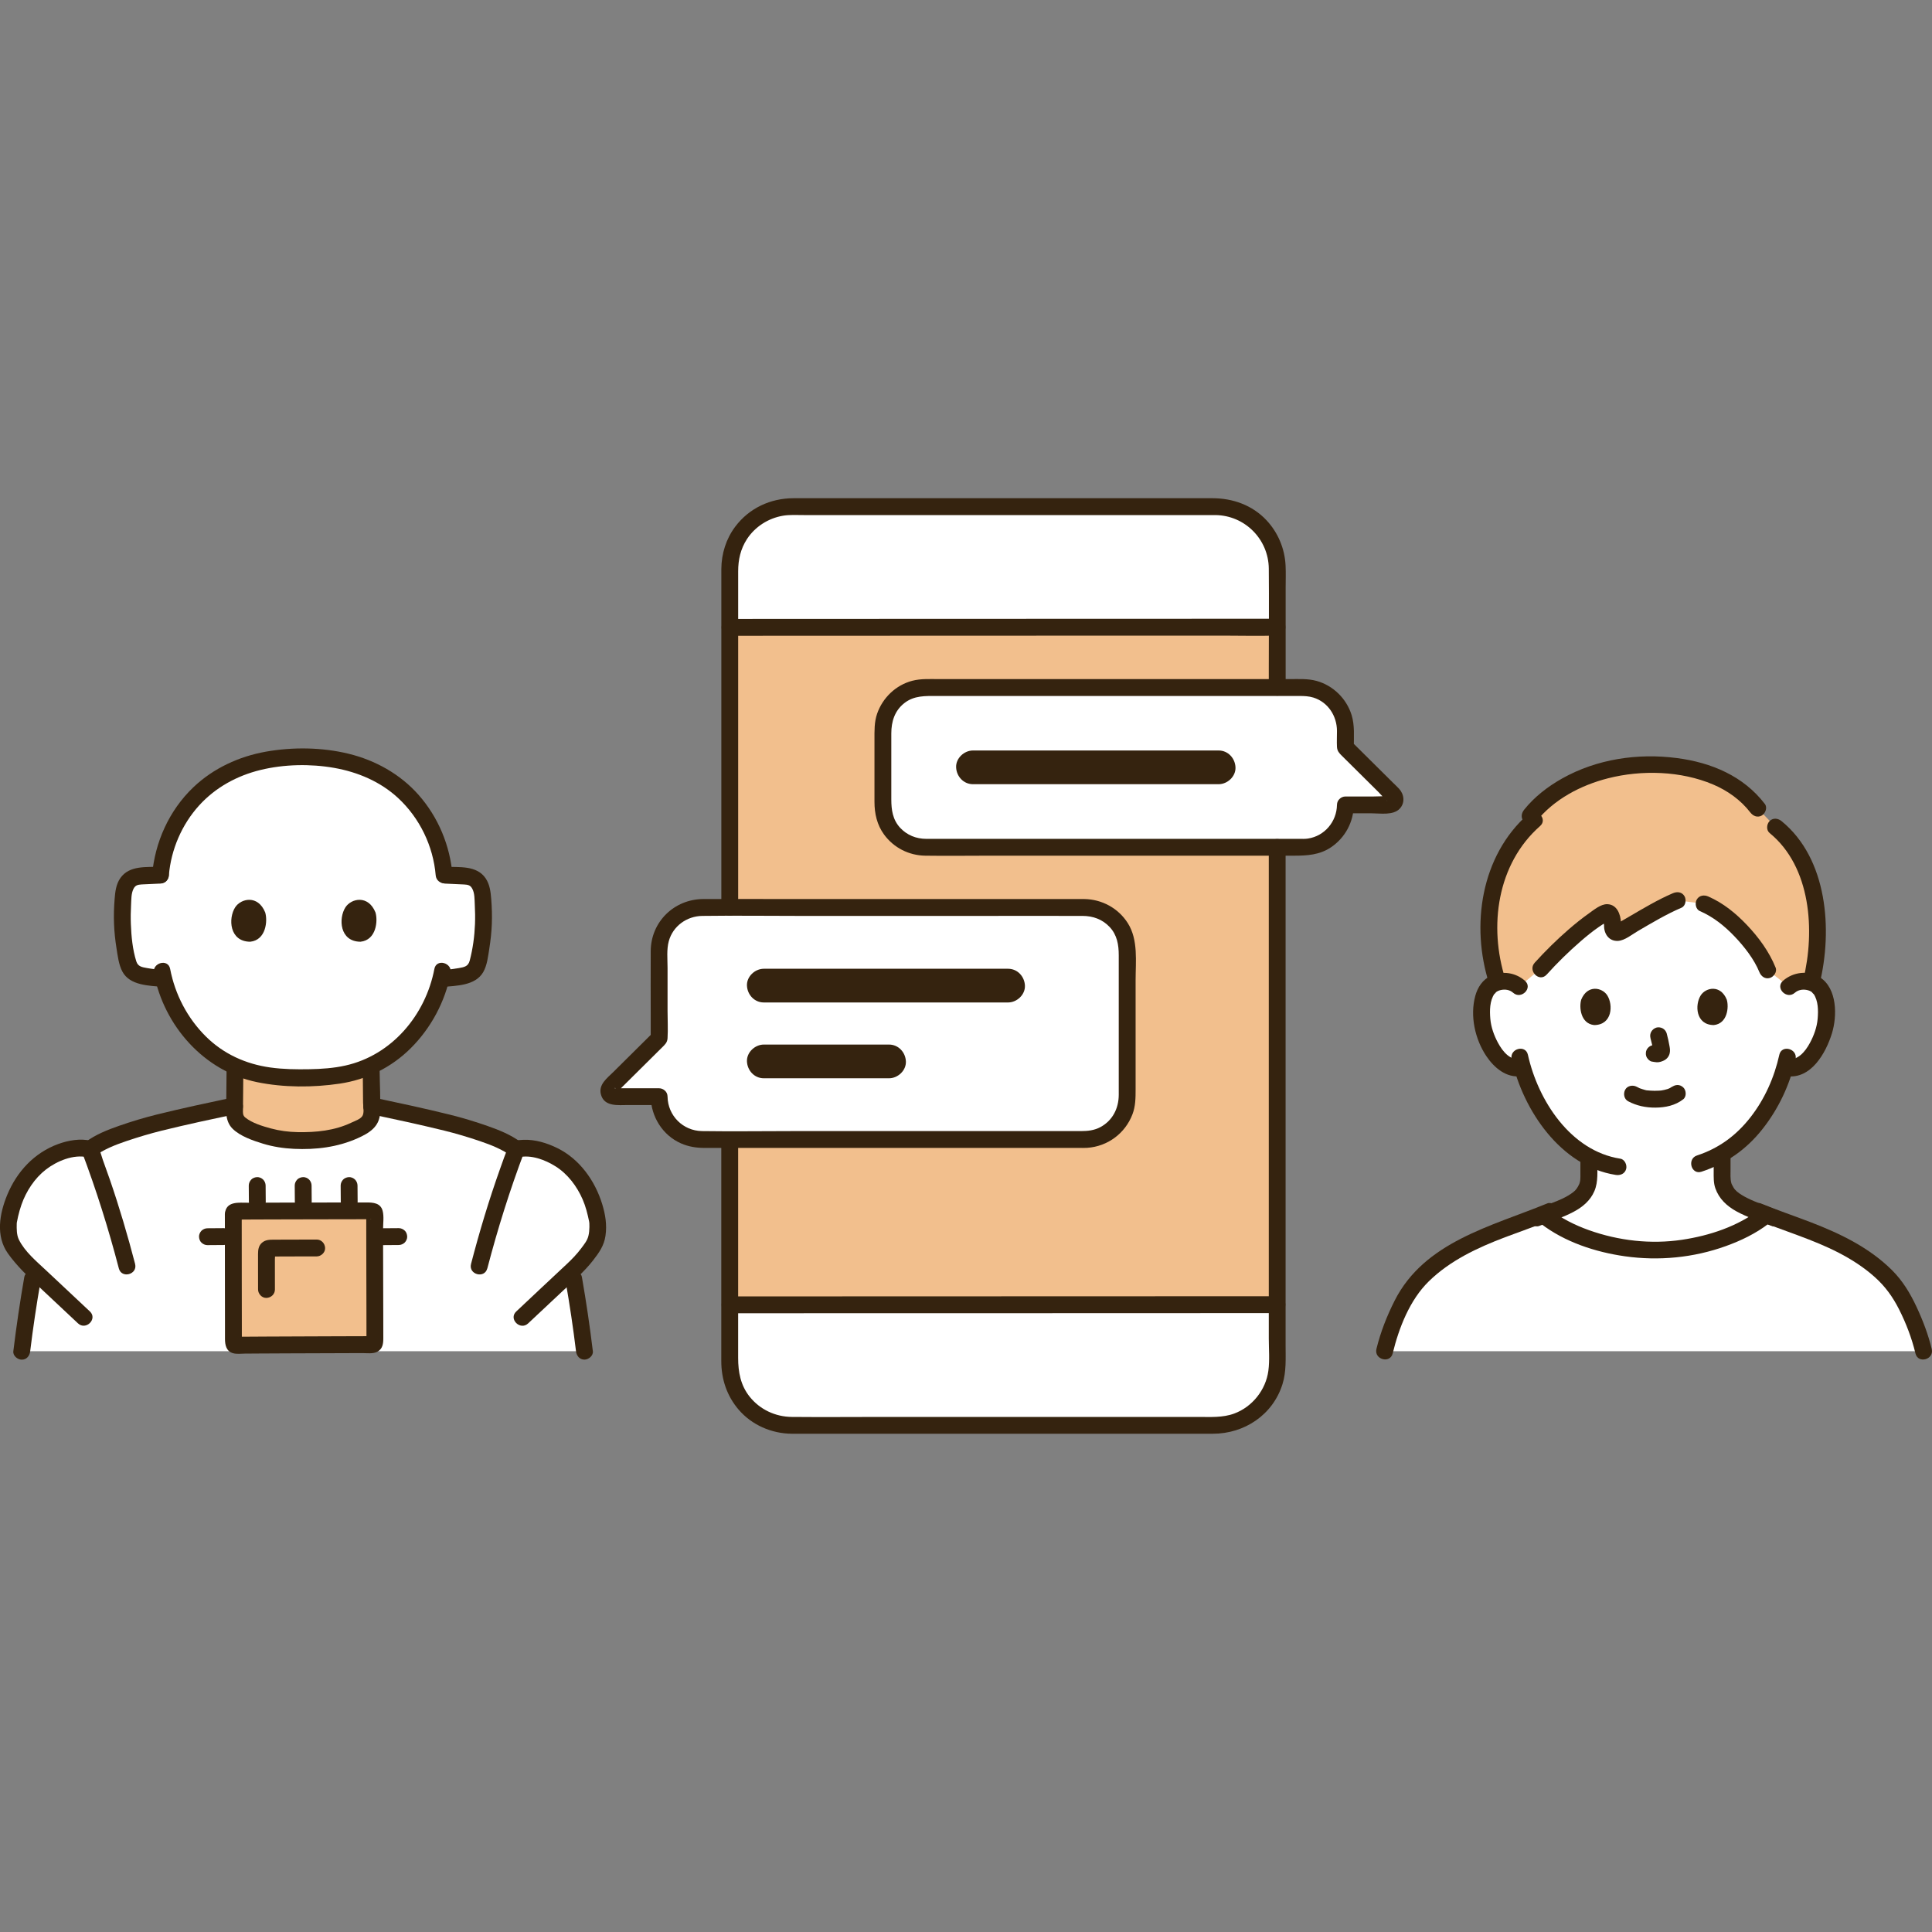 <?xml version='1.0' encoding='utf-8'?>
<svg xmlns="http://www.w3.org/2000/svg" id="b" width="80" height="80" viewBox="0 0 80 80"><rect x="0" y="0" width="80" height="80" fill="#808080" stroke="none"/><defs><style>.g{fill:#35230f;}.g,.h,.i{stroke-width:0px;}.h{fill:#fff;}.i{fill:#F2BF8D;}</style></defs><g id="c"><g id="d"><path class="h" d="M74.074 40.862c0.18 -0.173 0.423 -0.238 0.631 -0.231 0.453 0.016 0.645 0.261 0.728 0.404 0.247 0.429 0.237 1.219 0.071 1.708 -0.118 0.346 -0.31 0.876 -0.775 1.256 -0.211 0.172 -0.53 0.28 -0.823 0.196 -0.207 0.722 -0.585 1.596 -1.253 2.409 -0.441 0.536 -0.864 0.901 -1.345 1.172 0.0 0.521 0.0 0.866 0.0 0.866 0.0 0.153 0.0 0.32 0.056 0.469 0.076 0.196 0.178 0.365 0.342 0.498 0.348 0.28 0.705 0.414 1.145 0.579l0.287 0.113c-0.98 0.807 -2.763 1.458 -4.622 1.464 -1.846 -0.005 -3.617 -0.647 -4.602 -1.447l0.329 -0.13c0.44 -0.165 0.797 -0.299 1.145 -0.579 0.164 -0.132 0.266 -0.302 0.342 -0.498 0.056 -0.149 0.056 -0.316 0.056 -0.469 0.0 0.0 0.0 -0.277 -0.0 -0.735 -0.539 -0.295 -1.029 -0.733 -1.497 -1.303 -0.665 -0.81 -1.043 -1.681 -1.25 -2.401 -0.285 0.07 -0.591 -0.037 -0.795 -0.203 -0.464 -0.38 -0.657 -0.91 -0.775 -1.256 -0.166 -0.489 -0.176 -1.279 0.071 -1.708 0.083 -0.144 0.275 -0.389 0.728 -0.404 0.208 -0.007 0.451 0.058 0.631 0.231 0.0 0.0 -1.669 -5.15 5.339 -5.15s5.832 5.15 5.832 5.15Z" /><path class="h" d="M57.332 55.951c0.187 -0.792 0.619 -1.838 1.059 -2.516 0.363 -0.561 1.064 -1.133 1.624 -1.489 1.207 -0.766 2.619 -1.176 3.859 -1.662 0.975 0.816 2.771 1.477 4.645 1.482 1.862 -0.005 3.649 -0.659 4.627 -1.468 1.231 0.48 2.628 0.89 3.824 1.648 0.559 0.356 1.26 0.928 1.624 1.489 0.44 0.679 0.872 1.725 1.059 2.516h-22.321Z" /><path class="h" d="M30.218 56.459c0.0 1.415 1.147 2.561 2.562 2.561h17.546c1.415 0.0 2.561 -1.147 2.561 -2.561v-2.435c-7.05 0.002 -15.637 0.004 -22.669 0.006v2.429Z" /><path class="h" d="M52.888 23.541c0.0 -1.415 -1.147 -2.562 -2.561 -2.562h-17.546c-1.415 0.0 -2.562 1.147 -2.562 2.562v2.436c6.764 -0.002 17.5 -0.005 22.669 -0.006v-2.43Z" /><path class="h" d="M55.711 33.328h0.0s1.818 0.0 1.818 0.0c0.214 0.0 0.321 -0.26 0.169 -0.411l-1.987 -1.971v-0.725c0.0 -0.969 -0.785 -1.754 -1.754 -1.754h-15.644c-0.969 0.0 -1.754 0.785 -1.754 1.754v3.106c0.0 0.969 0.785 1.754 1.754 1.754h15.644c0.969 0.0 1.754 -0.785 1.754 -1.754Z" /><path class="h" d="M27.293 45.412h0.0s-1.84 0.0 -1.84 0.0c-0.217 0.0 -0.325 -0.263 -0.171 -0.416l2.011 -1.994v-3.65c0.0 -0.98 0.795 -1.775 1.775 -1.775h15.831c0.98 0.0 1.775 0.795 1.775 1.775v6.059c0.0 0.98 -0.795 1.775 -1.775 1.775h-15.831c-0.98 0.0 -1.775 -0.795 -1.775 -1.775Z" /><path class="h" d="M24.2 55.951c-0.135 -1.119 -0.304 -2.232 -0.506 -3.342l0.066 -0.062c0.4 -0.348 0.742 -0.868 0.822 -0.979 0.187 -0.268 0.19 -0.855 0.162 -1.015 -0.154 -0.873 -0.481 -1.565 -1.059 -2.157 -0.628 -0.644 -1.66 -0.977 -2.307 -0.812 -0.509 -0.381 -1.194 -0.62 -2.344 -0.962 -0.641 -0.189 -2.621 -0.621 -3.649 -0.841 0.001 0.102 0.002 0.204 0.003 0.307 0.002 0.198 -0.099 0.385 -0.269 0.487 -0.804 0.486 -1.68 0.669 -2.566 0.65 -0.888 0.019 -1.766 -0.165 -2.571 -0.653 -0.169 -0.103 -0.27 -0.289 -0.269 -0.487 0.0 0.0 0.001 -0.123 0.004 -0.304 -1.03 0.219 -3.009 0.651 -3.65 0.841 -1.15 0.342 -1.835 0.582 -2.344 0.962 -0.647 -0.166 -1.679 0.168 -2.307 0.812 -0.578 0.592 -0.905 1.284 -1.059 2.157 -0.028 0.159 -0.025 0.747 0.162 1.015 0.08 0.11 0.421 0.631 0.822 0.979l0.066 0.062c-0.201 1.11 -0.371 2.223 -0.506 3.342h23.299Z" /><path class="h" d="M18.315 35.679c0.035 0.184 0.06 0.37 0.074 0.557 0.413 0.021 0.729 0.029 1.0 0.05 0.097 0.007 0.18 0.05 0.255 0.1 0.165 0.11 0.297 0.31 0.333 0.683 0.1 1.038 0.032 1.896 -0.199 2.833 -0.025 0.1 -0.078 0.205 -0.146 0.285 -0.113 0.133 -0.297 0.192 -0.474 0.223 -0.297 0.052 -0.503 0.08 -0.902 0.116 -0.326 1.306 -1.16 2.536 -2.28 3.271 -1.065 0.699 -2.194 0.826 -3.459 0.826 -1.205 0.0 -2.395 -0.127 -3.459 -0.826 -1.121 -0.736 -1.956 -1.968 -2.281 -3.276 -0.366 -0.034 -0.566 -0.062 -0.85 -0.112 -0.177 -0.031 -0.361 -0.091 -0.474 -0.223 -0.068 -0.08 -0.122 -0.185 -0.146 -0.285 -0.231 -0.937 -0.299 -1.795 -0.199 -2.833 0.036 -0.374 0.168 -0.573 0.333 -0.683 0.075 -0.05 0.159 -0.093 0.255 -0.1 0.26 -0.02 0.561 -0.028 0.948 -0.047 0.031 -0.405 0.112 -0.805 0.236 -1.192 0.001 -0.004 0.002 -0.007 0.003 -0.011 0.268 -0.827 0.739 -1.59 1.368 -2.19 1.118 -1.066 2.646 -1.517 4.264 -1.493 1.618 -0.024 3.146 0.427 4.265 1.493 0.63 0.6 1.1 1.363 1.368 2.19 0.001 0.004 0.002 0.007 0.003 0.011 0.067 0.207 0.121 0.419 0.161 0.632Z" /><g id="e"><path class="i" d="M74.91 36.366c-0.277 -0.846 -0.73 -1.593 -1.389 -2.121l-0.743 -0.779c-0.842 -1.111 -2.212 -1.713 -4.168 -1.799 -2.545 -0.086 -4.423 1.053 -5.255 2.113l0.171 0.176c-1.726 1.498 -2.354 4.178 -1.517 6.714 0.076 -0.022 0.163 -0.037 0.262 -0.04 0.208 -0.007 0.451 0.058 0.631 0.231l0.893 -0.75c0.67 -0.747 1.853 -1.872 2.682 -2.307 0.097 -0.051 0.222 0.018 0.262 0.181 0.038 0.157 0.038 0.276 0.025 0.389 -0.019 0.171 0.148 0.296 0.289 0.218 0.592 -0.329 1.648 -0.992 2.396 -1.307l1.11 0.136c0.357 0.155 0.629 0.305 1.022 0.643 0.674 0.58 1.32 1.375 1.606 2.095l0.886 0.702c0.18 -0.173 0.423 -0.238 0.631 -0.231 0.114 0.004 0.212 0.022 0.295 0.05 0.343 -1.356 0.352 -2.962 -0.091 -4.316Z" /><path class="i" d="M38.313 35.082c-0.969 0.0 -1.754 -0.785 -1.754 -1.754v-3.106c0.0 -0.969 0.785 -1.754 1.754 -1.754h14.574v-2.498c-0.396 0.0 -0.801 0.0 -1.214 0.001 -6.536 0.002 -15.101 0.005 -21.36 0.007 0.0 0.0 -0.033 0.0 -0.095 0.0v11.601h14.68c0.98 0.0 1.775 0.795 1.775 1.775v6.059c0.0 0.98 -0.795 1.775 -1.775 1.775h-14.68v6.845c0.061 0.0 0.092 0.0 0.092 0.0 6.657 -0.003 15.92 -0.005 22.577 -0.008 0.0 -3.859 0.0 -12.052 0.0 -18.942h-14.574Z" /><path class="i" d="M9.66 50.272c-0.0 1.739 0.005 3.658 0.005 5.317 0.0 0.065 0.053 0.117 0.118 0.117 1.405 -0.012 3.982 -0.019 5.623 -0.025 0.065 -0.0 0.116 -0.052 0.116 -0.117 -0.0 -1.649 -0.01 -3.56 -0.01 -5.306 0.0 -0.065 -0.052 -0.117 -0.117 -0.117 -0.712 0.001 -4.268 0.005 -5.619 0.014 -0.064 0.001 -0.116 0.052 -0.116 0.117Z" /><path class="i" d="M9.73 44.357l-0.017 1.73c-0.002 0.198 0.099 0.384 0.269 0.487 0.805 0.488 1.683 0.673 2.571 0.653 0.887 0.019 1.762 -0.164 2.566 -0.65 0.17 -0.103 0.271 -0.289 0.269 -0.487 -0.006 -0.578 -0.011 -1.155 -0.017 -1.733" /></g></g><g id="f"><path class="g" d="M70.96 47.926v0.577c0.0 0.234 -0.01 0.478 0.069 0.702 0.153 0.434 0.472 0.732 0.867 0.951 0.459 0.254 0.977 0.415 1.465 0.608 0.175 0.069 0.383 -0.076 0.429 -0.244 0.054 -0.198 -0.068 -0.36 -0.244 -0.429 -0.403 -0.159 -0.834 -0.301 -1.195 -0.483 -0.148 -0.074 -0.318 -0.173 -0.427 -0.269 -0.029 -0.026 -0.055 -0.053 -0.082 -0.081 -0.027 -0.033 -0.033 -0.038 -0.016 -0.018 -0.015 -0.02 -0.028 -0.041 -0.042 -0.063 -0.02 -0.032 -0.038 -0.065 -0.055 -0.099 -0.028 -0.056 -0.029 -0.054 -0.041 -0.1 -0.045 -0.169 -0.03 -0.372 -0.03 -0.563v-0.489c0.0 -0.189 -0.16 -0.349 -0.349 -0.349s-0.349 0.16 -0.349 0.349h0.0Z" /><path class="g" d="M65.441 48.056v0.522c0.0 0.1 0.004 0.202 -0.007 0.302 0.006 -0.05 -0.014 0.067 -0.013 0.064 -0.006 0.026 -0.014 0.051 -0.024 0.076 0.012 -0.026 0.01 -0.02 -0.008 0.018 -0.073 0.155 -0.132 0.237 -0.238 0.321 -0.139 0.11 -0.298 0.198 -0.457 0.275 -0.152 0.073 -0.283 0.122 -0.462 0.19 -0.068 0.026 -0.136 0.052 -0.204 0.079l-0.478 0.188c-0.175 0.069 -0.297 0.234 -0.244 0.429 0.046 0.167 0.253 0.313 0.429 0.244 0.47 -0.185 0.964 -0.343 1.411 -0.578 0.377 -0.198 0.702 -0.465 0.873 -0.862 0.17 -0.395 0.118 -0.846 0.118 -1.267 0.0 -0.189 -0.16 -0.349 -0.349 -0.349s-0.349 0.16 -0.349 0.349h0.0Z" /><path class="g" d="M63.799 50.667c0.989 0.762 2.261 1.179 3.485 1.353 1.402 0.199 2.843 0.06 4.177 -0.421 0.63 -0.227 1.244 -0.522 1.777 -0.932 0.149 -0.115 0.229 -0.3 0.125 -0.477 -0.086 -0.146 -0.327 -0.241 -0.477 -0.125 -0.927 0.715 -2.094 1.101 -3.241 1.272 -1.29 0.192 -2.622 0.039 -3.849 -0.398 -0.586 -0.209 -1.15 -0.493 -1.644 -0.874 -0.149 -0.115 -0.391 -0.023 -0.477 0.125 -0.105 0.18 -0.025 0.362 0.125 0.477h0.0Z" /><path class="g" d="M63.602 34.028c0.738 -0.929 1.853 -1.514 2.988 -1.802 1.393 -0.353 3.011 -0.307 4.346 0.258 0.596 0.252 1.145 0.643 1.541 1.158 0.115 0.149 0.3 0.229 0.477 0.125 0.147 -0.086 0.241 -0.327 0.125 -0.477 -0.893 -1.161 -2.217 -1.714 -3.642 -1.9 -1.623 -0.212 -3.315 0.039 -4.752 0.845 -0.593 0.333 -1.152 0.764 -1.577 1.298 -0.117 0.147 -0.144 0.349 0.0 0.493 0.121 0.121 0.375 0.148 0.493 0.0h0.0Z" /><path class="g" d="M62.335 40.549c-0.699 -2.183 -0.348 -4.775 1.437 -6.345 0.338 -0.297 -0.157 -0.789 -0.493 -0.493 -1.962 1.725 -2.386 4.619 -1.617 7.023 0.136 0.426 0.81 0.244 0.673 -0.185h0.0Z" /><path class="g" d="M73.274 34.492c1.72 1.4 1.888 4.059 1.398 6.066 -0.106 0.436 0.566 0.622 0.673 0.185 0.545 -2.23 0.333 -5.19 -1.577 -6.744 -0.146 -0.119 -0.351 -0.143 -0.493 0.0 -0.123 0.123 -0.147 0.374 0.0 0.493h0.0Z" /><path class="g" d="M62.595 43.861c0.468 2.109 2.031 4.435 4.311 4.79 0.186 0.029 0.375 -0.047 0.429 -0.244 0.046 -0.165 -0.056 -0.4 -0.244 -0.429 -2.055 -0.32 -3.404 -2.408 -3.824 -4.303 -0.097 -0.438 -0.77 -0.253 -0.673 0.185h0.0Z" /><path class="g" d="M73.678 43.676c-0.208 0.937 -0.605 1.834 -1.198 2.592 -0.587 0.75 -1.304 1.28 -2.21 1.577 -0.425 0.139 -0.243 0.813 0.185 0.673 1.021 -0.335 1.853 -0.916 2.521 -1.76s1.14 -1.841 1.374 -2.896c0.097 -0.437 -0.575 -0.624 -0.673 -0.185h0.0Z" /><path class="g" d="M67.419 45.602c0.352 0.186 0.73 0.265 1.129 0.262 0.413 -0.003 0.821 -0.088 1.151 -0.345 0.145 -0.113 0.127 -0.376 0.0 -0.493 -0.153 -0.141 -0.339 -0.12 -0.493 0.0 0.118 -0.092 -0.019 0.007 -0.058 0.028 -0.03 0.016 -0.113 0.039 -0.01 0.008 -0.032 0.01 -0.062 0.024 -0.093 0.034 -0.086 0.028 -0.173 0.045 -0.262 0.06 0.05 -0.008 0.031 -0.004 -0.008 0.0 -0.026 0.003 -0.051 0.005 -0.077 0.006 -0.062 0.004 -0.124 0.006 -0.186 0.005 -0.056 -0.0 -0.111 -0.002 -0.167 -0.006 -0.025 -0.002 -0.051 -0.004 -0.076 -0.006 -0.021 -0.002 -0.103 0.002 -0.02 -0.002 -0.076 0.004 -0.172 -0.033 -0.244 -0.054 -0.034 -0.01 -0.068 -0.022 -0.101 -0.034 -0.083 -0.028 0.066 0.032 -0.009 -0.003 -0.042 -0.02 -0.083 -0.04 -0.124 -0.062 -0.161 -0.085 -0.387 -0.046 -0.477 0.125 -0.085 0.161 -0.047 0.386 0.125 0.477h0.0Z" /><path class="g" d="M68.341 42.981c0.048 0.182 0.094 0.367 0.121 0.554l-0.012 -0.093c0.003 0.026 0.005 0.051 0.002 0.076l0.012 -0.093c-0.002 0.012 -0.004 0.023 -0.008 0.034l0.035 -0.083c-0.003 0.008 -0.007 0.015 -0.012 0.022l0.055 -0.071c-0.006 0.007 -0.011 0.012 -0.018 0.018l0.071 -0.055c-0.014 0.009 -0.029 0.016 -0.044 0.023l0.083 -0.035c-0.024 0.01 -0.048 0.017 -0.074 0.022l0.093 -0.012c-0.023 0.003 -0.046 0.003 -0.069 0.0l0.093 0.012c-0.026 -0.004 -0.052 -0.01 -0.078 -0.014 -0.046 -0.014 -0.093 -0.017 -0.139 -0.006 -0.046 0.002 -0.09 0.016 -0.13 0.041 -0.072 0.042 -0.141 0.125 -0.16 0.208 -0.02 0.089 -0.016 0.19 0.035 0.269 0.045 0.07 0.121 0.149 0.208 0.16 0.065 0.009 0.129 0.025 0.195 0.028 0.105 0.005 0.202 -0.028 0.295 -0.071 0.117 -0.054 0.209 -0.163 0.24 -0.288 0.027 -0.107 0.016 -0.196 -0.003 -0.303 -0.03 -0.178 -0.071 -0.355 -0.117 -0.53 -0.022 -0.084 -0.085 -0.165 -0.16 -0.208s-0.185 -0.062 -0.269 -0.035c-0.182 0.059 -0.293 0.24 -0.244 0.429h0.0Z" /><path class="g" d="M65.475 41.395c-0.092 0.301 -0.032 0.992 0.537 1.051 0.753 -0.005 0.793 -0.841 0.539 -1.234 -0.208 -0.322 -0.817 -0.456 -1.077 0.183Z" /><path class="g" d="M71.502 41.395c0.093 0.301 0.032 0.992 -0.537 1.051 -0.753 -0.005 -0.793 -0.841 -0.539 -1.234 0.208 -0.322 0.817 -0.456 1.077 0.183Z" /><path class="g" d="M63.149 40.616c-0.388 -0.346 -0.937 -0.428 -1.412 -0.212 -0.343 0.156 -0.552 0.479 -0.649 0.834 -0.225 0.827 -0.013 1.793 0.461 2.498 0.321 0.477 0.825 0.906 1.439 0.827 0.187 -0.024 0.349 -0.143 0.349 -0.349 0.0 -0.17 -0.161 -0.373 -0.349 -0.349 -0.456 0.059 -0.76 -0.317 -0.958 -0.682 -0.164 -0.303 -0.29 -0.651 -0.319 -0.996 -0.029 -0.34 -0.028 -0.748 0.173 -1.04 -0.049 0.07 0.088 -0.083 0.06 -0.061 0.061 -0.046 0.124 -0.073 0.197 -0.09 0.18 -0.041 0.373 -0.014 0.514 0.112 0.334 0.298 0.829 -0.194 0.493 -0.493h0.0Z" /><path class="g" d="M74.321 41.109c0.133 -0.119 0.316 -0.151 0.488 -0.118 0.083 0.016 0.155 0.044 0.223 0.095 -0.03 -0.023 0.108 0.131 0.06 0.061 0.201 0.292 0.202 0.7 0.173 1.04 -0.029 0.344 -0.155 0.693 -0.319 0.996 -0.198 0.365 -0.502 0.741 -0.958 0.682 -0.187 -0.024 -0.349 0.178 -0.349 0.349 0.0 0.209 0.161 0.324 0.349 0.349 1.004 0.13 1.616 -0.959 1.867 -1.769 0.223 -0.722 0.222 -1.856 -0.487 -2.321 -0.477 -0.312 -1.126 -0.227 -1.54 0.142 -0.336 0.299 0.159 0.791 0.493 0.493h0.0Z" /><path class="g" d="M70.384 37.723c0.557 0.244 1.01 0.605 1.43 1.042 0.412 0.429 0.824 0.959 1.038 1.488 0.071 0.174 0.232 0.298 0.429 0.244 0.165 -0.046 0.315 -0.253 0.244 -0.429 -0.268 -0.662 -0.695 -1.245 -1.184 -1.761 -0.464 -0.489 -0.984 -0.914 -1.604 -1.185 -0.172 -0.076 -0.374 -0.051 -0.477 0.125 -0.086 0.148 -0.048 0.401 0.125 0.477h0.0Z" /><path class="g" d="M64.042 40.359c0.44 -0.489 0.912 -0.951 1.409 -1.382 0.237 -0.206 0.48 -0.404 0.738 -0.583 0.108 -0.075 0.218 -0.147 0.331 -0.213 0.03 -0.017 0.06 -0.034 0.09 -0.051 -0.082 0.012 -0.151 -0.005 -0.207 -0.051 -0.011 0.021 0.019 0.205 0.018 0.239 -0.009 0.348 0.203 0.668 0.585 0.642 0.276 -0.019 0.576 -0.268 0.811 -0.405 0.59 -0.344 1.18 -0.699 1.809 -0.968 0.173 -0.074 0.212 -0.329 0.125 -0.477 -0.105 -0.179 -0.303 -0.199 -0.477 -0.125 -0.629 0.269 -1.219 0.624 -1.809 0.968 -0.137 0.08 -0.273 0.16 -0.411 0.239 -0.03 0.017 -0.061 0.035 -0.091 0.052 -0.082 0.034 -0.055 0.05 0.082 0.046 0.055 0.108 0.079 0.118 0.074 0.028 0.003 -0.04 0.003 -0.081 0.001 -0.121 -0.015 -0.34 -0.165 -0.746 -0.566 -0.757 -0.269 -0.007 -0.556 0.237 -0.766 0.385 -0.288 0.204 -0.564 0.427 -0.831 0.658 -0.497 0.431 -0.968 0.894 -1.409 1.382 -0.3 0.333 0.192 0.827 0.493 0.493h0.0Z" /><path class="g" d="M57.668 56.044c0.256 -1.057 0.706 -2.214 1.495 -2.986 0.884 -0.865 2.013 -1.391 3.155 -1.825 0.644 -0.244 1.297 -0.467 1.935 -0.729 0.174 -0.071 0.298 -0.232 0.244 -0.429 -0.045 -0.165 -0.254 -0.316 -0.429 -0.244 -2.328 0.956 -5.084 1.587 -6.319 4.026 -0.321 0.634 -0.586 1.309 -0.754 2.0 -0.105 0.436 0.567 0.622 0.673 0.185h0.0Z" /><path class="g" d="M79.989 55.859c-0.146 -0.602 -0.368 -1.186 -0.63 -1.746s-0.576 -1.083 -1.019 -1.522c-0.939 -0.931 -2.13 -1.506 -3.349 -1.976 -0.69 -0.266 -1.391 -0.501 -2.075 -0.782 -0.174 -0.072 -0.383 0.078 -0.429 0.244 -0.055 0.2 0.069 0.357 0.244 0.429 1.132 0.465 2.315 0.805 3.406 1.368 0.538 0.278 1.048 0.607 1.499 1.012 0.428 0.384 0.738 0.814 0.997 1.326 0.295 0.582 0.53 1.199 0.683 1.834 0.105 0.436 0.778 0.251 0.673 -0.185h0.0Z" /><path class="g" d="M52.888 25.621c-0.612 0.0 -1.223 0.0 -1.835 0.001 -1.426 0.001 -2.852 0.001 -4.279 0.001 -1.86 0.001 -3.721 0.001 -5.582 0.002 -1.915 0.001 -3.829 0.001 -5.744 0.002 -1.588 0.001 -3.177 0.001 -4.765 0.002 -0.155 0.0 -0.31 0.0 -0.465 0.0 -0.449 -0.0 -0.45 0.697 0.0 0.698 1.518 0.001 3.037 -0.001 4.555 -0.002 1.894 -0.001 3.789 -0.001 5.684 -0.002 1.888 -0.001 3.776 -0.001 5.665 -0.002 1.502 -0.001 3.003 -0.001 4.505 -0.001 0.734 -0.0 1.471 0.02 2.204 -0.001 0.019 -0.001 0.038 0.0 0.057 0.0 0.449 0.0 0.45 -0.698 0.0 -0.698h0.0Z" /><path class="g" d="M30.218 54.38c2.873 -0.006 5.746 -0.002 8.619 -0.003 3.092 -0.001 6.183 -0.002 9.275 -0.003 1.592 -0.001 3.183 -0.001 4.775 -0.002 0.449 0.0 0.45 -0.698 0.0 -0.698 -2.916 0.001 -5.833 0.002 -8.75 0.003 -3.088 0.001 -6.177 0.002 -9.265 0.003 -1.551 0.001 -3.103 -0.001 -4.654 0.002 -0.449 0.001 -0.45 0.698 0.0 0.698h0.0Z" /><path class="g" d="M30.566 37.578V23.655c0.0 -0.478 0.099 -0.923 0.362 -1.329 0.335 -0.517 0.888 -0.868 1.493 -0.971 0.278 -0.047 0.577 -0.027 0.859 -0.027h6.626c1.91 0.0 3.819 0.0 5.729 0.0 1.347 0.0 2.693 0.0 4.04 0.0 0.217 0.0 0.434 -0.002 0.651 0.0 1.219 0.012 2.201 1.0 2.212 2.217 0.013 1.367 0.0 2.735 0.0 4.102v0.821c0.0 0.449 0.698 0.45 0.698 0.0v-4.118c0.0 -0.31 0.012 -0.622 -0.003 -0.932 -0.033 -0.698 -0.312 -1.364 -0.789 -1.874C51.856 20.916 51.047 20.63 50.201 20.63h-14.329C34.868 20.63 33.864 20.629 32.86 20.63c-0.956 0.001 -1.84 0.409 -2.418 1.181 -0.378 0.504 -0.568 1.118 -0.573 1.746 -0.003 0.343 0.0 0.686 0.0 1.028v12.993c0.0 0.449 0.698 0.45 0.698 0.0h0.0Z" /><path class="g" d="M52.538 35.083v3.361c0.0 2.37 0.0 4.74 0.0 7.11v9.861c0.0 0.441 0.041 0.908 -0.018 1.347 -0.105 0.789 -0.664 1.492 -1.411 1.769 -0.479 0.178 -0.989 0.141 -1.49 0.141 -1.899 0.0 -3.798 0.0 -5.696 0.0 -2.441 0.0 -4.883 0.0 -7.325 0.0 -1.27 0.0 -2.541 0.012 -3.811 0.0 -0.679 -0.006 -1.32 -0.305 -1.746 -0.839 -0.376 -0.471 -0.476 -1.021 -0.476 -1.605v-9.043c0.0 -0.449 -0.698 -0.45 -0.698 0.0v9.178c0.0 0.744 0.231 1.438 0.717 2.006 0.545 0.637 1.362 0.991 2.195 0.999 0.1 0.001 0.201 0.0 0.301 0.0h1.936c2.324 0.0 4.648 0.0 6.971 0.0h8.236c1.307 0.0 2.485 -0.783 2.882 -2.053 0.163 -0.521 0.129 -1.07 0.129 -1.608v-20.627c0.0 -0.449 -0.698 -0.45 -0.698 0.0h0.0Z" /><path class="g" d="M56.059 33.328h0.0c-0.116 0.116 -0.232 0.232 -0.349 0.349h1.081c0.356 0.0 0.902 0.096 1.17 -0.193 0.226 -0.242 0.184 -0.591 -0.028 -0.823 -0.079 -0.086 -0.167 -0.166 -0.25 -0.248l-0.992 -0.984c-0.245 -0.243 -0.49 -0.486 -0.735 -0.729l0.102 0.247c0.0 -0.442 0.042 -0.912 -0.091 -1.339 -0.211 -0.68 -0.764 -1.224 -1.452 -1.413 -0.358 -0.099 -0.738 -0.075 -1.106 -0.075h-14.541c-0.361 0.0 -0.734 -0.023 -1.087 0.068 -0.684 0.176 -1.232 0.703 -1.462 1.366 -0.12 0.347 -0.109 0.707 -0.109 1.068v2.581c0.0 0.486 0.105 0.953 0.396 1.352 0.402 0.549 1.027 0.867 1.707 0.877 0.889 0.013 1.779 0.0 2.668 0.0h12.604c0.538 0.0 1.06 -0.031 1.528 -0.347 0.589 -0.398 0.934 -1.046 0.946 -1.755 0.007 -0.449 -0.69 -0.449 -0.698 0.0 -0.012 0.691 -0.51 1.288 -1.202 1.393 -0.123 0.019 -0.253 0.012 -0.377 0.012h-15.046c-0.129 0.0 -0.257 0.001 -0.386 0.0 -0.41 -0.002 -0.787 -0.15 -1.071 -0.452 -0.316 -0.337 -0.372 -0.749 -0.372 -1.187v-2.727c0.0 -0.488 0.138 -0.938 0.536 -1.252 0.408 -0.323 0.875 -0.298 1.357 -0.298h15.016c0.194 0.0 0.38 0.008 0.569 0.066 0.605 0.188 0.973 0.76 0.976 1.378 0.001 0.221 -0.012 0.444 0.0 0.665 0.009 0.169 0.091 0.257 0.2 0.364l0.973 0.965 0.541 0.536c0.109 0.108 0.215 0.244 0.338 0.335 0.069 0.051 -0.001 0.05 0.008 -0.035 0.013 -0.124 0.183 -0.097 0.037 -0.112 -0.197 -0.019 -0.405 0.0 -0.602 0.0h-1.145c-0.189 0.0 -0.349 0.16 -0.349 0.349h0.0c0.0 0.449 0.698 0.45 0.698 0.0Z" /><path class="g" d="M40.289 32.472h10.172c0.365 0.0 0.714 -0.321 0.698 -0.698s-0.307 -0.698 -0.698 -0.698h-10.172c-0.365 0.0 -0.714 0.321 -0.698 0.698s0.307 0.698 0.698 0.698h0.0Z" /><path class="g" d="M27.642 45.412h0.0c0.0 -0.189 -0.16 -0.349 -0.349 -0.349h-1.719c-0.027 0.0 -0.063 -0.007 -0.089 0.0 -0.055 0.015 -0.03 -0.054 0.04 0.028 0.081 0.095 -0.05 0.181 0.042 0.114 0.058 -0.042 0.108 -0.108 0.159 -0.158 0.4 -0.396 0.799 -0.793 1.199 -1.189l0.503 -0.499c0.111 -0.11 0.203 -0.193 0.214 -0.368 0.022 -0.375 0.0 -0.758 0.0 -1.134v-1.781c0.0 -0.355 -0.044 -0.757 0.051 -1.103 0.171 -0.626 0.745 -1.038 1.385 -1.047 1.343 -0.018 2.687 0.0 4.03 0.0h7.241c1.494 0.0 2.987 -0.004 4.481 0.0 0.428 0.001 0.819 0.141 1.117 0.458 0.311 0.331 0.378 0.74 0.378 1.171v3.021c0.0 0.919 0.002 1.837 0.0 2.756 -0.001 0.56 -0.252 1.064 -0.756 1.337 -0.254 0.138 -0.527 0.167 -0.809 0.167h-11.957c-1.245 0.0 -2.491 0.018 -3.735 0.0 -0.789 -0.012 -1.413 -0.639 -1.426 -1.426 -0.007 -0.448 -0.705 -0.45 -0.698 0.0 0.014 0.828 0.491 1.6 1.257 1.936 0.31 0.136 0.635 0.187 0.971 0.187h1.473c2.033 0.0 4.066 0.0 6.099 0.0h7.935c0.114 0.0 0.228 0.004 0.342 -0.004 0.846 -0.059 1.57 -0.597 1.872 -1.389 0.127 -0.333 0.13 -0.678 0.13 -1.027v-4.515c0.0 -0.779 0.115 -1.678 -0.32 -2.368 -0.393 -0.624 -1.074 -0.993 -1.808 -1.003 -0.101 -0.001 -0.201 0.0 -0.302 0.0h-11.523c-1.315 0.0 -2.63 -0.005 -3.945 0.0 -1.207 0.004 -2.173 0.941 -2.18 2.156 -0.005 0.928 0.0 1.856 0.0 2.784v0.832l0.102 -0.247c-0.55 0.545 -1.099 1.091 -1.649 1.636 -0.251 0.249 -0.619 0.514 -0.518 0.919 0.132 0.534 0.719 0.45 1.137 0.45h1.278l-0.349 -0.349h0.0c0.0 0.449 0.698 0.45 0.698 0.0Z" /><path class="g" d="M31.628 41.51h10.114c0.365 0.0 0.714 -0.321 0.698 -0.698s-0.307 -0.698 -0.698 -0.698h-10.114c-0.365 0.0 -0.714 0.321 -0.698 0.698s0.307 0.698 0.698 0.698h0.0Z" /><path class="g" d="M31.628 44.649h5.185c0.365 0.0 0.714 -0.321 0.698 -0.698s-0.307 -0.698 -0.698 -0.698h-5.185c-0.365 0.0 -0.714 0.321 -0.698 0.698s0.307 0.698 0.698 0.698h0.0Z" /><path class="g" d="M13.113 51.327c-0.589 0.001 -1.178 0.002 -1.767 0.005 -0.181 0.001 -0.352 0.0 -0.498 0.127 -0.14 0.122 -0.163 0.289 -0.163 0.463 0.0 0.234 0.0 0.468 0.0 0.701 0.0 0.257 0.0 0.515 0.001 0.772 0.0 0.182 0.16 0.357 0.349 0.349s0.349 -0.153 0.349 -0.349c-0.0 -0.267 -0.0 -0.534 -0.001 -0.801 0.0 -0.15 0.0 -0.3 0.0 -0.45 0.0 -0.101 0.021 -0.226 0.0 -0.324 -0.012 0.129 -0.083 0.199 -0.212 0.211 0.016 0.0 0.031 -0.0 0.047 -0.0 0.034 -0.0 0.067 -0.0 0.101 -0.001 0.065 -0.0 0.13 -0.001 0.196 -0.001 0.172 -0.001 0.344 -0.001 0.516 -0.002 0.361 -0.001 0.721 -0.002 1.082 -0.002 0.182 -0.0 0.357 -0.16 0.349 -0.349s-0.153 -0.349 -0.349 -0.349h0.0Z" /><path class="g" d="M9.311 50.272c0.0 1.017 0.001 2.035 0.003 3.052 0.001 0.489 0.001 0.978 0.002 1.467 0.0 0.216 0.0 0.432 0.0 0.648 0.0 0.249 0.05 0.513 0.328 0.593 0.153 0.044 0.333 0.02 0.491 0.018 0.189 -0.001 0.378 -0.003 0.567 -0.004 0.396 -0.002 0.792 -0.004 1.188 -0.006 0.851 -0.004 1.702 -0.006 2.553 -0.009 0.187 -0.001 0.373 -0.001 0.56 -0.002 0.196 -0.001 0.447 0.039 0.625 -0.058 0.22 -0.12 0.244 -0.335 0.244 -0.559 0.0 -0.244 -0.001 -0.489 -0.001 -0.733 -0.002 -1.016 -0.006 -2.032 -0.008 -3.048 -0.001 -0.244 -0.001 -0.489 -0.001 -0.733 -0.0 -0.238 0.043 -0.526 -0.017 -0.757 -0.086 -0.332 -0.395 -0.35 -0.676 -0.35 -0.535 0.001 -1.07 0.001 -1.605 0.002 -0.764 0.001 -1.529 0.003 -2.294 0.005 -0.339 0.001 -0.679 0.002 -1.018 0.004s-0.839 -0.068 -0.927 0.375c-0.088 0.438 0.585 0.626 0.673 0.185l-0.001 0.001 -0.125 0.125c-0.072 0.011 -0.081 0.016 -0.026 0.013 0.024 0.0 0.047 -0.0 0.071 -0.001 0.051 -0.0 0.101 -0.001 0.152 -0.001 0.113 -0.001 0.225 -0.001 0.338 -0.002 0.244 -0.001 0.489 -0.002 0.733 -0.003 0.563 -0.002 1.126 -0.003 1.688 -0.004 0.523 -0.001 1.047 -0.002 1.57 -0.003 0.196 -0.0 0.392 -0.001 0.588 -0.001 0.079 0.0 0.158 -0.0 0.238 -0.0 0.032 0.0 0.064 0.002 0.095 0.0 0.08 -0.005 0.055 0.033 -0.015 -0.014l-0.125 -0.125c-0.029 -0.043 -0.013 0.055 -0.013 0.066 -0.003 0.053 0.0 0.107 0.0 0.16 0.0 0.107 0.0 0.215 0.0 0.322 0.0 0.231 0.001 0.462 0.001 0.692 0.001 0.452 0.002 0.904 0.003 1.356 0.001 0.432 0.002 0.865 0.003 1.298 0.001 0.223 0.001 0.447 0.001 0.67 0.0 0.103 0.0 0.206 0.0 0.308 0.0 0.051 0.0 0.101 0.0 0.152 0.0 0.022 -0.017 0.14 0.014 0.095l0.125 -0.125c0.061 -0.041 -0.024 -0.013 -0.076 -0.013 -0.058 0.0 -0.117 0.0 -0.175 0.001 -0.101 0.0 -0.202 0.001 -0.303 0.001 -0.236 0.001 -0.473 0.002 -0.709 0.002 -0.514 0.002 -1.029 0.003 -1.543 0.006 -0.489 0.002 -0.978 0.004 -1.467 0.006 -0.219 0.001 -0.438 0.002 -0.658 0.004 -0.1 0.001 -0.2 0.001 -0.299 0.002 -0.051 0.0 -0.102 0.001 -0.154 0.001 -0.05 0.0 -0.129 -0.035 -0.053 0.015l0.125 0.125c0.019 0.028 0.013 -0.163 0.013 -0.207 0.0 -0.114 0.0 -0.229 -0.0 -0.343 0.0 -0.208 -0.0 -0.416 -0.001 -0.623 -0.001 -0.454 -0.001 -0.908 -0.002 -1.362 -0.001 -0.896 -0.002 -1.792 -0.002 -2.688 0.0 -0.449 -0.698 -0.45 -0.698 0.0Z" /><path class="g" d="M10.301 49.091c0.0 0.224 0.004 0.449 0.005 0.673 0.0 0.089 0.039 0.183 0.102 0.247 0.061 0.061 0.16 0.106 0.247 0.102 0.09 -0.004 0.184 -0.034 0.247 -0.102s0.102 -0.152 0.102 -0.247c0.0 -0.224 -0.004 -0.449 -0.005 -0.673 0.0 -0.089 -0.039 -0.183 -0.102 -0.247 -0.061 -0.061 -0.16 -0.106 -0.247 -0.102 -0.09 0.004 -0.184 0.034 -0.247 0.102s-0.102 0.152 -0.102 0.247h0.0Z" /><path class="g" d="M12.204 49.091c0.0 0.224 0.004 0.449 0.005 0.673 0.0 0.089 0.039 0.183 0.102 0.247 0.061 0.061 0.16 0.106 0.247 0.102 0.09 -0.004 0.184 -0.034 0.247 -0.102s0.102 -0.152 0.102 -0.247c0.0 -0.224 -0.004 -0.449 -0.005 -0.673 0.0 -0.089 -0.039 -0.183 -0.102 -0.247 -0.061 -0.061 -0.16 -0.106 -0.247 -0.102 -0.09 0.004 -0.184 0.034 -0.247 0.102s-0.102 0.152 -0.102 0.247h0.0Z" /><path class="g" d="M14.106 49.091c0.0 0.224 0.004 0.449 0.005 0.673 0.0 0.089 0.039 0.183 0.102 0.247 0.061 0.061 0.16 0.106 0.247 0.102 0.09 -0.004 0.184 -0.034 0.247 -0.102s0.102 -0.152 0.102 -0.247c0.0 -0.224 -0.004 -0.449 -0.005 -0.673 0.0 -0.089 -0.039 -0.183 -0.102 -0.247 -0.061 -0.061 -0.16 -0.106 -0.247 -0.102 -0.09 0.004 -0.184 0.034 -0.247 0.102s-0.102 0.152 -0.102 0.247h0.0Z" /><path class="g" d="M16.512 50.855c-0.224 0.0 -0.449 0.004 -0.673 0.005 -0.089 0.0 -0.183 0.039 -0.247 0.102 -0.061 0.061 -0.106 0.16 -0.102 0.247 0.004 0.09 0.034 0.184 0.102 0.247s0.152 0.102 0.247 0.102c0.224 0.0 0.449 -0.004 0.673 -0.005 0.089 0.0 0.183 -0.039 0.247 -0.102 0.061 -0.061 0.106 -0.16 0.102 -0.247 -0.004 -0.09 -0.034 -0.184 -0.102 -0.247s-0.152 -0.102 -0.247 -0.102h0.0Z" /><path class="g" d="M9.263 50.855c-0.224 0.0 -0.449 0.004 -0.673 0.005 -0.089 0.0 -0.183 0.039 -0.247 0.102 -0.061 0.061 -0.106 0.16 -0.102 0.247 0.004 0.09 0.034 0.184 0.102 0.247s0.152 0.102 0.247 0.102c0.224 0.0 0.449 -0.004 0.673 -0.005 0.089 0.0 0.183 -0.039 0.247 -0.102 0.061 -0.061 0.106 -0.16 0.102 -0.247 -0.004 -0.09 -0.034 -0.184 -0.102 -0.247s-0.152 -0.102 -0.247 -0.102h0.0Z" /><path class="g" d="M20.179 52.524c0.428 -1.642 0.936 -3.258 1.536 -4.845l-0.244 0.244c0.516 -0.121 1.099 0.101 1.531 0.372 0.506 0.317 0.888 0.827 1.124 1.37 0.127 0.292 0.204 0.602 0.268 0.913 0.003 0.016 0.016 0.131 0.007 0.031 0.002 0.017 0.004 0.035 0.003 0.052 0.0 0.051 0.003 0.101 0.002 0.152 -0.002 0.122 -0.012 0.243 -0.041 0.362 -0.047 0.194 -0.171 0.343 -0.288 0.502 -0.186 0.251 -0.4 0.471 -0.628 0.684 -0.694 0.646 -1.383 1.297 -2.074 1.946 -0.328 0.308 0.166 0.8 0.493 0.493 0.482 -0.452 0.964 -0.904 1.446 -1.356 0.429 -0.402 0.879 -0.785 1.241 -1.251 0.249 -0.321 0.458 -0.61 0.517 -1.023 0.065 -0.454 -0.003 -0.876 -0.137 -1.313 -0.298 -0.97 -0.939 -1.87 -1.867 -2.322 -0.428 -0.209 -0.912 -0.356 -1.393 -0.338 -0.256 0.01 -0.527 0.03 -0.635 0.297 -0.12 0.298 -0.226 0.604 -0.334 0.907 -0.461 1.294 -0.856 2.609 -1.202 3.938 -0.113 0.435 0.559 0.62 0.673 0.185h0.0Z" /><path class="g" d="M5.595 52.338c-0.307 -1.177 -0.65 -2.343 -1.046 -3.493 -0.095 -0.274 -0.192 -0.548 -0.292 -0.82 -0.101 -0.277 -0.161 -0.707 -0.489 -0.787 -0.441 -0.108 -0.94 -0.019 -1.359 0.134 -0.992 0.363 -1.714 1.145 -2.112 2.111 -0.318 0.773 -0.483 1.698 0.032 2.421 0.367 0.515 0.807 0.93 1.267 1.361 0.545 0.511 1.09 1.022 1.634 1.533 0.327 0.307 0.821 -0.185 0.493 -0.493 -0.608 -0.57 -1.215 -1.14 -1.823 -1.71 -0.395 -0.37 -0.871 -0.766 -1.117 -1.262 -0.097 -0.195 -0.094 -0.442 -0.09 -0.654 0.001 -0.024 0.002 -0.048 0.005 -0.071 -0.001 0.016 -0.013 0.084 0.001 0.004 0.014 -0.081 0.031 -0.162 0.05 -0.242 0.038 -0.165 0.084 -0.327 0.14 -0.487 0.194 -0.555 0.544 -1.094 1.013 -1.456 0.455 -0.351 1.144 -0.642 1.727 -0.505l-0.244 -0.244c0.6 1.587 1.108 3.203 1.536 4.845 0.113 0.434 0.786 0.25 0.673 -0.185h0.0Z" /><path class="g" d="M15.292 46.121c1.035 0.22 2.071 0.442 3.099 0.694 0.504 0.124 1.002 0.273 1.494 0.441 0.464 0.158 0.92 0.339 1.317 0.631 0.152 0.112 0.389 0.025 0.477 -0.125 0.103 -0.177 0.027 -0.365 -0.125 -0.477 -0.408 -0.3 -0.885 -0.492 -1.359 -0.658 -0.516 -0.181 -1.041 -0.341 -1.572 -0.472 -1.043 -0.258 -2.095 -0.483 -3.145 -0.706 -0.438 -0.093 -0.625 0.579 -0.185 0.673h0.0Z" /><path class="g" d="M24.549 55.951c-0.125 -1.029 -0.276 -2.054 -0.454 -3.075 -0.032 -0.186 -0.26 -0.29 -0.429 -0.244 -0.196 0.054 -0.276 0.243 -0.244 0.429 0.167 0.959 0.312 1.923 0.429 2.889 0.023 0.187 0.144 0.349 0.349 0.349 0.171 0.0 0.372 -0.16 0.349 -0.349h0.0Z" /><path class="g" d="M3.898 47.887c0.398 -0.292 0.854 -0.473 1.319 -0.631 0.492 -0.167 0.989 -0.316 1.493 -0.441 1.028 -0.253 2.064 -0.475 3.1 -0.694 0.439 -0.093 0.253 -0.766 -0.185 -0.673 -1.051 0.223 -2.103 0.447 -3.146 0.706 -0.52 0.129 -1.034 0.285 -1.541 0.461 -0.486 0.169 -0.974 0.363 -1.391 0.669 -0.152 0.111 -0.227 0.303 -0.125 0.477 0.088 0.15 0.325 0.237 0.477 0.125h0.0Z" /><path class="g" d="M1.25 55.951c0.117 -0.967 0.262 -1.93 0.429 -2.889 0.032 -0.185 -0.05 -0.376 -0.244 -0.429 -0.168 -0.046 -0.397 0.057 -0.429 0.244 -0.178 1.021 -0.329 2.046 -0.454 3.075 -0.023 0.187 0.177 0.349 0.349 0.349 0.207 0.0 0.326 -0.161 0.349 -0.349h0.0Z" /><path class="g" d="M9.381 44.357l-0.01 1.079c-0.004 0.441 -0.086 0.963 0.262 1.304 0.315 0.31 0.839 0.489 1.253 0.616s0.853 0.195 1.287 0.215c0.904 0.042 1.8 -0.066 2.632 -0.437 0.477 -0.213 0.907 -0.471 0.932 -1.044s-0.011 -1.158 -0.017 -1.733c-0.004 -0.449 -0.702 -0.45 -0.698 0.0 0.004 0.433 0.008 0.866 0.012 1.3 0.001 0.152 0.056 0.411 -0.025 0.548 -0.079 0.136 -0.316 0.213 -0.452 0.278 -0.703 0.335 -1.465 0.41 -2.234 0.396 -0.375 -0.007 -0.744 -0.055 -1.107 -0.153 -0.345 -0.093 -0.779 -0.224 -1.061 -0.453 -0.109 -0.089 -0.096 -0.201 -0.094 -0.326l0.005 -0.531c0.003 -0.353 0.007 -0.705 0.01 -1.058 0.004 -0.449 -0.693 -0.449 -0.698 0.0h0.0Z" /><path class="g" d="M6.993 36.244c0.089 -1.064 0.535 -2.102 1.253 -2.893 0.677 -0.745 1.565 -1.23 2.539 -1.468s2.065 -0.261 3.055 -0.086c0.975 0.172 1.912 0.569 2.644 1.247 0.892 0.826 1.455 1.988 1.557 3.2 0.037 0.444 0.735 0.448 0.698 0.0 -0.104 -1.233 -0.589 -2.402 -1.409 -3.332 -0.757 -0.857 -1.79 -1.432 -2.895 -1.701s-2.308 -0.284 -3.426 -0.086c-1.114 0.198 -2.179 0.689 -3.002 1.474 -1.002 0.955 -1.595 2.273 -1.71 3.645 -0.037 0.447 0.66 0.445 0.698 0.0h0.0Z" /><path class="g" d="M6.374 40.303c0.414 2.171 2.074 4.055 4.268 4.506 1.107 0.227 2.31 0.227 3.425 0.062s2.136 -0.667 2.936 -1.462c0.843 -0.837 1.434 -1.939 1.657 -3.105 0.084 -0.439 -0.588 -0.627 -0.673 -0.185 -0.364 1.908 -1.758 3.575 -3.69 4.004 -0.486 0.108 -0.983 0.141 -1.48 0.151 -0.541 0.01 -1.089 0.003 -1.625 -0.072 -1.016 -0.142 -1.938 -0.56 -2.669 -1.285 -0.764 -0.758 -1.276 -1.742 -1.478 -2.798 -0.084 -0.44 -0.756 -0.254 -0.673 0.185h0.0Z" /><path class="g" d="M10.981 37.781c0.107 0.347 0.037 1.146 -0.62 1.214 -0.869 -0.005 -0.915 -0.971 -0.623 -1.425 0.24 -0.372 0.944 -0.526 1.243 0.211Z" /><path class="g" d="M15.547 37.781c0.107 0.347 0.037 1.146 -0.62 1.214 -0.869 -0.005 -0.915 -0.971 -0.623 -1.425 0.24 -0.372 0.944 -0.526 1.243 0.211Z" /><path class="g" d="M18.324 40.869c0.572 -0.055 1.356 -0.051 1.683 -0.612 0.166 -0.285 0.205 -0.669 0.256 -0.99 0.052 -0.331 0.089 -0.665 0.102 -1.0 0.013 -0.345 0.003 -0.691 -0.024 -1.035 -0.024 -0.299 -0.058 -0.605 -0.23 -0.86 -0.373 -0.551 -1.094 -0.453 -1.677 -0.482 -0.449 -0.022 -0.448 0.676 0.0 0.698 0.261 0.013 0.521 0.021 0.782 0.036 0.157 0.009 0.254 0.027 0.331 0.16 0.115 0.195 0.101 0.47 0.113 0.687 0.015 0.265 0.018 0.531 0.008 0.797 -0.02 0.507 -0.089 1.014 -0.217 1.505 -0.063 0.242 -0.22 0.273 -0.449 0.313 -0.225 0.039 -0.451 0.065 -0.678 0.087 -0.187 0.018 -0.349 0.147 -0.349 0.349 0.0 0.175 0.16 0.367 0.349 0.349h0.0Z" /><path class="g" d="M6.761 40.171c-0.227 -0.022 -0.453 -0.047 -0.678 -0.087 -0.204 -0.036 -0.371 -0.061 -0.439 -0.276 -0.154 -0.487 -0.206 -1.034 -0.225 -1.542 -0.01 -0.266 -0.007 -0.532 0.008 -0.797 0.012 -0.213 0.002 -0.47 0.101 -0.665 0.076 -0.149 0.176 -0.172 0.343 -0.182 0.26 -0.015 0.521 -0.023 0.782 -0.036 0.447 -0.022 0.449 -0.719 0.0 -0.698 -0.578 0.028 -1.284 -0.068 -1.664 0.463 -0.184 0.257 -0.219 0.573 -0.243 0.879 -0.028 0.344 -0.038 0.69 -0.024 1.035 0.013 0.335 0.049 0.669 0.102 1.0 0.05 0.315 0.091 0.675 0.241 0.961 0.309 0.59 1.118 0.586 1.698 0.642 0.188 0.018 0.349 -0.173 0.349 -0.349 0.0 -0.204 -0.16 -0.331 -0.349 -0.349h0.0Z" /></g></g></svg>